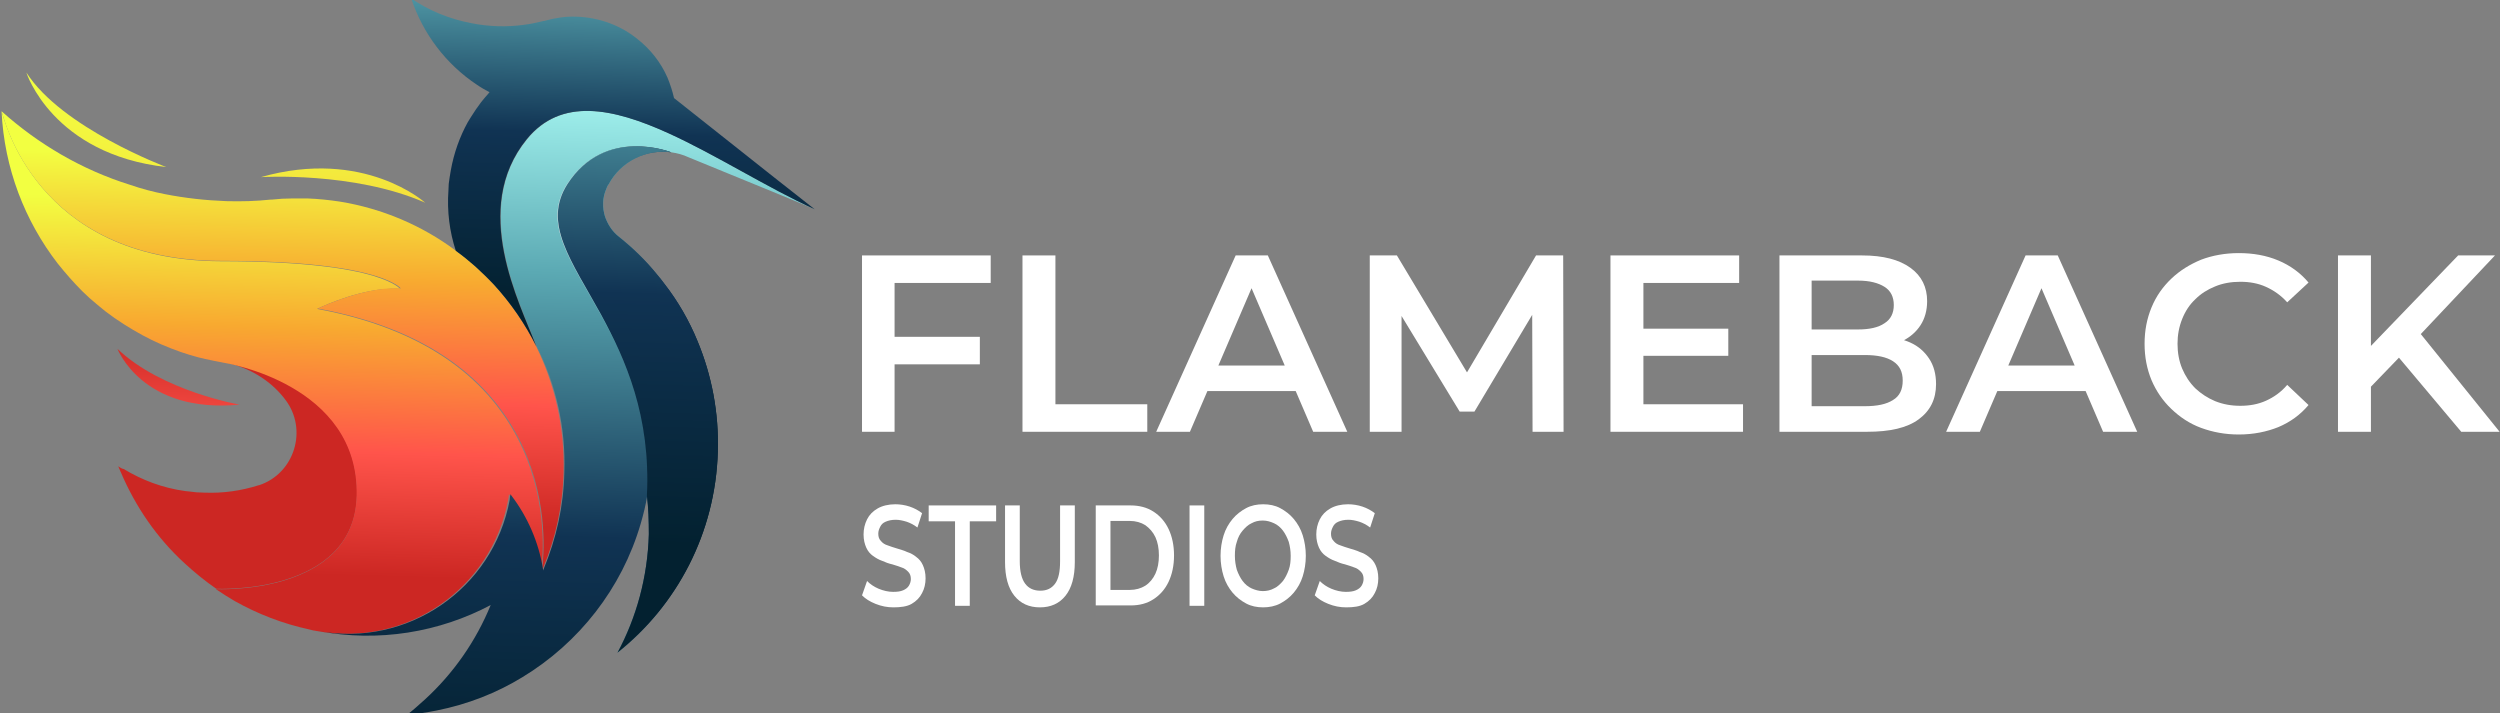 <?xml version="1.0" encoding="utf-8"?>
<!-- Generator: Adobe Illustrator 25.2.1, SVG Export Plug-In . SVG Version: 6.00 Build 0)  -->
<svg version="1.1" id="Layer_1" xmlns="http://www.w3.org/2000/svg" xmlns:xlink="http://www.w3.org/1999/xlink" x="0px" y="0px"
	 viewBox="0 0 645 184" style="enable-background:new 0 0 645 184;" xml:space="preserve">
<rect x="0" y="0" width="645" height="184" fill="#808080" stroke="none"/>
<style type="text/css">
	.st0{fill:#CC2723;}
	.st1{fill:url(#SVGID_1_);}
	.st2{fill:url(#SVGID_2_);}
	.st3{fill:url(#SVGID_3_);}
	.st4{fill:url(#SVGID_4_);}
	.st5{fill:url(#SVGID_5_);}
	.st6{fill:url(#SVGID_6_);}
	.st7{fill:url(#SVGID_7_);}
	.st8{fill:url(#SVGID_8_);}
	.st9{fill:url(#SVGID_9_);}
	.st10{fill:#FFFFFF;}
</style>
<g>
	<path class="st0" d="M30.5,120.3c0.2,0.5,0.4,0.9,0.6,1.4c0,0.1,0.1,0.1,0.1,0.2c3.8,8.9,9.3,16.9,16.4,23.4
		c2.6,2.4,5.3,4.6,8.2,6.6c0,0,35.5,1.8,36.3-24c0.8-29-34.1-34.5-34.1-34.5c7.6,1.8,12.5,5.6,15.6,9.7c5.9,7.7,2.4,19.1-6.8,22.1
		c0,0-0.1,0-0.1,0l0,0c-4.4,1.4-9.1,2.1-14,1.9c-1.3,0-2.6-0.1-3.9-0.3c-0.3,0-0.6-0.1-1-0.1c-5.8-0.8-11.1-2.8-15.9-5.7
		C31.5,121,30.8,120.5,30.5,120.3z"/>
	
		<linearGradient id="SVGID_1_" gradientUnits="userSpaceOnUse" x1="176.361" y1="149.402" x2="176.361" y2="53.361" gradientTransform="matrix(-1 -2.782677e-02 -2.782677e-02 1 249.071 3.466)">
		<stop  offset="0" style="stop-color:#CC2723"/>
		<stop  offset="0.332" style="stop-color:#FF544B"/>
		<stop  offset="0.662" style="stop-color:#F8A930"/>
		<stop  offset="1" style="stop-color:#F2FF41"/>
	</linearGradient>
	<path class="st1" d="M0.4,28.7C1.1,43.4,6.4,57,14.9,68c2,2.5,4.1,4.9,6.4,7.2c0.6,0.6,1.2,1.1,1.8,1.7c1.4,1.2,2.8,2.4,4.2,3.5
		c3,2.3,6.2,4.3,9.5,6.1c3.1,1.7,6.4,3.1,9.8,4.3c1.5,0.5,3,1,4.6,1.4c1.8,0.5,6.6,1.4,6.6,1.4S92.8,99,92,128
		c-0.7,25.8-36.3,24-36.3,24c1.6,1.1,3.2,2.1,4.9,3.1c5.9,3.3,12.3,5.8,19.2,7.3c0.6,0.2,1.3,0.3,1.9,0.4
		c23,4.3,45.1-10.8,49.4-33.8c0.1-0.5,0.2-1,0.2-1.5c0.1,0.1,0.1,0.2,0.2,0.3c4.2,5.5,7.1,12.1,8.2,19.1c0,0,0,0,0,0c0,0,0,0,0-0.1
		c0-0.1,0-0.1,0-0.2l0,0c0.6-4.8,5.7-55.2-57.9-66.9c0,0,8.6-4.3,17.2-5.1c0,0,0,0,0,0c1.4-0.1,2.8-0.2,4.2-0.1c0,0-1.2-1.6-6.8-3.3
		c-6.2-1.9-17.9-3.8-39.4-3.8C8.9,67.3,0.9,29.7,0.4,28.7C0.4,28.7,0.4,28.7,0.4,28.7z"/>
	
		<linearGradient id="SVGID_2_" gradientUnits="userSpaceOnUse" x1="174.031" y1="135.446" x2="174.031" y2="41.7" gradientTransform="matrix(-1 -2.782677e-02 -2.782677e-02 1 249.071 3.466)">
		<stop  offset="0" style="stop-color:#CC2723"/>
		<stop  offset="0.332" style="stop-color:#FF544B"/>
		<stop  offset="0.662" style="stop-color:#F8A930"/>
		<stop  offset="1" style="stop-color:#F2FF41"/>
	</linearGradient>
	<path class="st2" d="M0.4,28.7C0.4,28.7,0.4,28.7,0.4,28.7c0.5,1,8.4,38.6,56.8,38.6c21.5,0,33.1,1.9,39.4,3.8
		c5.6,1.7,6.8,3.3,6.8,3.3c-1.4-0.1-2.8,0-4.2,0.1c0,0,0,0,0,0c-8.6,0.9-17.2,5.1-17.2,5.1c63.7,11.7,58.5,62.1,57.9,66.9l0,0
		c0,0.1,0,0.2,0,0.2c0,0,0,0.1,0,0.1c0,0,0,0,0,0c0,0.1,0,0.2,0,0.3c0.1-0.2,0.2-0.3,0.2-0.5c3.2-7.6,5.1-16,5.3-24.8
		c0.3-11.7-2.3-22.7-7.1-32.5c-2.9-5.9-6.6-11.2-11-16c-1.5-1.6-3-3.1-4.7-4.6c-1.6-1.5-3.3-2.8-5.1-4.1
		c-8.6-6.4-18.8-10.8-29.9-12.6l0,0c-2.7-0.4-5.5-0.7-8.3-0.8c-0.2,0-0.5,0-0.7,0c-1,0-2.1,0-3.1,0l0,0c-1.8,0-3.6,0.1-5.4,0.3
		c-0.1,0-0.2,0-0.3,0c-3.7,0.4-7.5,0.5-11.3,0.4c-5.5-0.2-10.8-0.8-15.9-1.8c-3.1-0.6-6.1-1.4-9-2.4C21.1,43.8,9.9,37.2,0.4,28.7z"
		/>
	
		<linearGradient id="SVGID_3_" gradientUnits="userSpaceOnUse" x1="100.105" y1="198.08" x2="100.105" y2="16.767" gradientTransform="matrix(-1 -2.782677e-02 -2.782677e-02 1 249.071 3.466)">
		<stop  offset="0" style="stop-color:#032130"/>
		<stop  offset="0.332" style="stop-color:#103353"/>
		<stop  offset="0.707" style="stop-color:#5BA9B3"/>
		<stop  offset="1" style="stop-color:#AEFFF8"/>
	</linearGradient>
	<path class="st3" d="M126.6,156.1c-3.8,9.3-9.6,17.6-16.9,24.3c-0.9,0.8-1.8,1.6-2.7,2.4c-0.7,0.6-1.3,1.1-2,1.6
		c2.6-0.2,5.2-0.6,7.7-1.1c8-1.6,15.4-4.5,22.1-8.6l0,0c14.5-8.8,25.6-22.8,30.5-39.6l0,0c0.7-2.4,1.3-4.8,1.7-7.3
		c1-20.4-5.5-35-11.9-46.6c-7.7-14-15.3-23.6-8.7-33.7c9.7-15.1,26.8-8.2,26.8-8.2c1.5,0.2,3,0.6,4.5,1.3l0,0l22.7,9.3l9.9,4.1
		c-12.2-5.5-25.4-14-37.7-19.6c-14.5-6.6-27.8-9.3-36.6,1.5c-14.6,17.9-1.9,42.1,2.5,53.5c4.9,9.8,7.5,20.8,7.1,32.5
		c-0.2,8.8-2.1,17.1-5.3,24.8c-0.1,0.2-0.1,0.3-0.2,0.5c0-0.1,0-0.2,0-0.3c-1.1-7-4-13.6-8.2-19.1c-0.1-0.1-0.1-0.2-0.2-0.3
		c-0.1,0.5-0.2,1-0.2,1.5c-4.3,23-26.5,38.1-49.4,33.8C97.7,165.8,113.4,163.1,126.6,156.1z"/>
	
		<linearGradient id="SVGID_4_" gradientUnits="userSpaceOnUse" x1="60.784" y1="102.014" x2="103.797" y2="102.014" gradientTransform="matrix(-1 -2.782677e-02 -2.782677e-02 1 249.071 3.466)">
		<stop  offset="0" style="stop-color:#032130"/>
		<stop  offset="0.332" style="stop-color:#103353"/>
		<stop  offset="0.662" style="stop-color:#5FB0B9"/>
		<stop  offset="1" style="stop-color:#DEF4F8"/>
	</linearGradient>
	<path class="st4" d="M146.3,47.5c-6.5,10.1,1,19.7,8.7,33.7c6.4,11.5,12.9,26.1,11.9,46.6c0.4,3.3,0.5,6.6,0.5,10
		c-0.3,11.1-3.2,21.5-8.1,30.6c15.3-12.2,25.3-30.8,25.9-51.9c0.3-10.1-1.6-19.7-5.2-28.4c-2.2-5.4-5.1-10.4-8.6-14.9
		c-0.6-0.8-1.2-1.6-1.9-2.4c-2.9-3.6-6.2-6.8-9.8-9.7c-1.7-1.3-2.9-3.2-3.6-5.2c-0.7-2.3-0.7-4.8,0.3-7.1c0.1-0.2,0.1-0.3,0.2-0.5
		c0.1-0.2,0.2-0.5,0.4-0.7c3.2-6,9.7-9.2,16.2-8.3C173.1,39.3,156,32.5,146.3,47.5z"/>
	
		<linearGradient id="SVGID_5_" gradientUnits="userSpaceOnUse" x1="90.226" y1="77.056" x2="90.226" y2="-53.903" gradientTransform="matrix(-1 -2.782677e-02 -2.782677e-02 1 249.071 3.466)">
		<stop  offset="0" style="stop-color:#032130"/>
		<stop  offset="0.332" style="stop-color:#103353"/>
		<stop  offset="0.662" style="stop-color:#5FB0B9"/>
		<stop  offset="1" style="stop-color:#DEF4F8"/>
	</linearGradient>
	<path class="st5" d="M123.1,21.9c1,0.7,2.1,1.3,3.2,1.9c-0.7,0.8-1.5,1.7-2.2,2.6l0,0c-0.9,1.2-1.8,2.5-2.6,3.8
		c-0.3,0.4-0.5,0.9-0.8,1.3c-2.1,3.8-3.6,8-4.4,12.5c-0.1,0.6-0.2,1.2-0.3,1.8c-0.2,1.1-0.3,2.2-0.3,3.3c-0.4,5.4,0.3,10.7,1.9,15.6
		c1.8,1.3,3.5,2.7,5.1,4.1c1.6,1.5,3.2,3,4.7,4.6c4.4,4.8,8.1,10.2,11,16c-4.4-11.4-17.1-35.5-2.5-53.5c8.8-10.8,22.1-8.1,36.6-1.5
		c12.3,5.6,25.6,14.1,37.7,19.6l-10.3-8.1l-26-20.6c-0.4-1.8-1-3.6-1.7-5.3c-1.7-3.9-4.4-7.3-7.7-9.9c-4.3-3.5-9.8-5.6-15.8-5.8
		c-2.7-0.1-5.4,0.3-7.9,1c-0.2,0.1-0.3,0.1-0.5,0.1l0,0c-1.7,0.4-3.4,0.8-5.1,1c-4.4,0.6-8.9,0.5-13.5-0.4
		c-5.8-1.1-11.1-3.3-15.6-6.4C109.1,8.7,115.1,16.6,123.1,21.9L123.1,21.9z"/>
	
		<linearGradient id="SVGID_6_" gradientUnits="userSpaceOnUse" x1="200.309" y1="88.344" x2="200.309" y2="171.509" gradientTransform="matrix(-1 -2.782677e-02 -2.782677e-02 1 249.071 3.466)">
		<stop  offset="0" style="stop-color:#CC2723"/>
		<stop  offset="0.332" style="stop-color:#FF544B"/>
		<stop  offset="0.662" style="stop-color:#F8A930"/>
		<stop  offset="1" style="stop-color:#F2FF41"/>
	</linearGradient>
	<path class="st6" d="M61.8,104.4c0,0-20.1-3.5-31.5-14.4C30.3,89.9,36.6,106.8,61.8,104.4z"/>
	
		<linearGradient id="SVGID_7_" gradientUnits="userSpaceOnUse" x1="228.25" y1="319.776" x2="228.25" y2="50.478" gradientTransform="matrix(-0.979 -0.205 -0.205 0.979 259.977 21.751)">
		<stop  offset="0" style="stop-color:#CC2723"/>
		<stop  offset="0.332" style="stop-color:#FF544B"/>
		<stop  offset="0.662" style="stop-color:#F8A930"/>
		<stop  offset="1" style="stop-color:#F2FF41"/>
	</linearGradient>
	<path class="st7" d="M42.9,43.1c0,0-27-10.1-36.1-24.4C6.8,18.8,13.6,39.8,42.9,43.1z"/>
	
		<linearGradient id="SVGID_8_" gradientUnits="userSpaceOnUse" x1="156.687" y1="212.418" x2="156.687" y2="15.172" gradientTransform="matrix(-0.999 3.761874e-02 3.354613e-02 0.891 243.791 10.379)">
		<stop  offset="0" style="stop-color:#CC2723"/>
		<stop  offset="0.332" style="stop-color:#FF544B"/>
		<stop  offset="0.662" style="stop-color:#F8A930"/>
		<stop  offset="1" style="stop-color:#F2FF41"/>
	</linearGradient>
	<path class="st8" d="M109.7,52.3c0,0-15.7-14.2-42.4-6.6C67.2,45.7,91.3,44.2,109.7,52.3z"/>
	
		<linearGradient id="SVGID_9_" gradientUnits="userSpaceOnUse" x1="82.29" y1="139.131" x2="82.29" y2="-55.034" gradientTransform="matrix(-1 -2.782677e-02 -2.782677e-02 1 249.071 3.466)">
		<stop  offset="0" style="stop-color:#032130"/>
		<stop  offset="0.332" style="stop-color:#103353"/>
		<stop  offset="0.662" style="stop-color:#5FB0B9"/>
		<stop  offset="1" style="stop-color:#DEF4F8"/>
	</linearGradient>
	<path class="st9" d="M166.9,127.8c0.4,3.3,0.5,6.6,0.5,10c-0.3,11.1-3.2,21.5-8.1,30.6c15.3-12.2,25.3-30.8,25.9-51.9
		c0.3-10.1-1.6-19.7-5.2-28.4c-2.2-5.4-5.1-10.4-8.6-14.9c-0.6-0.8-1.2-1.6-1.9-2.4c-2.9-3.6-6.2-6.8-9.8-9.7
		c-1.7-1.3-2.9-3.2-3.6-5.2c-0.7-2.3-0.7-4.8,0.3-7.1c0.1-0.2,0.1-0.3,0.2-0.5c0.1-0.2,0.2-0.5,0.4-0.7c3.2-6,9.7-9.2,16.2-8.3
		c0,0-17.1-6.8-26.8,8.2c-6.5,10.1,1,19.7,8.7,33.7C161.4,92.8,167.9,107.3,166.9,127.8z"/>
</g>
<rect x="469.2" y="282.6" style="fill:none;" width="2.1" height="0"/>
<g>
	<path class="st10" d="M222.4,111.4V65.9h33.2V73h-24.8v38.4H222.4z M230.1,94v-7.1h22.7V94H230.1z"/>
	<path class="st10" d="M263.8,111.4V65.9h8.5v38.4H296v7.1H263.8z"/>
	<path class="st10" d="M298.3,111.4l20.5-45.5h8.3l20.5,45.5h-8.8l-17.6-41h3.4l-17.6,41H298.3z M307.8,100.9l2.3-6.6h24.6l2.3,6.6
		H307.8z"/>
	<path class="st10" d="M353.4,111.4V65.9h7l19.9,33.2h-3.6l19.6-33.2h7l0.1,45.5h-8l-0.1-33h1.7l-16.6,27.8h-3.8l-16.9-27.8h1.9v33
		H353.4z"/>
	<path class="st10" d="M415.5,111.4V65.9h33.2V73H424v31.3h25.7v7.1H415.5z M423.3,91.8v-7h22.6v7H423.3z"/>
	<path class="st10" d="M459.1,111.4V65.9h21.3c5.5,0,9.6,1.1,12.5,3.2c2.9,2.1,4.3,5,4.3,8.6c0,2.4-0.6,4.5-1.7,6.2
		c-1.1,1.7-2.6,3-4.5,4c-1.9,0.9-3.9,1.4-6.1,1.4L486,87c2.6,0,4.9,0.5,6.9,1.4c2,0.9,3.6,2.3,4.8,4.1c1.2,1.8,1.8,4,1.8,6.6
		c0,3.9-1.5,6.9-4.5,9.1c-3,2.2-7.4,3.2-13.3,3.2H459.1z M467.5,104.8h13.6c3.2,0,5.6-0.5,7.3-1.6c1.7-1,2.5-2.7,2.5-5
		c0-2.3-0.8-3.9-2.5-5c-1.7-1.1-4.1-1.6-7.3-1.6h-14.3v-6.6h12.6c2.9,0,5.2-0.5,6.8-1.6c1.6-1,2.4-2.6,2.4-4.7
		c0-2.1-0.8-3.7-2.4-4.7c-1.6-1-3.8-1.6-6.8-1.6h-12V104.8z"/>
	<path class="st10" d="M502.1,111.4l20.5-45.5h8.3l20.5,45.5h-8.8l-17.6-41h3.4l-17.6,41H502.1z M511.5,100.9l2.3-6.6h24.6l2.3,6.6
		H511.5z"/>
	<path class="st10" d="M577.6,112.1c-3.5,0-6.7-0.6-9.7-1.7c-3-1.1-5.5-2.8-7.7-4.9c-2.2-2.1-3.9-4.6-5.1-7.4
		c-1.2-2.9-1.8-6-1.8-9.4s0.6-6.5,1.8-9.4c1.2-2.9,2.9-5.3,5.1-7.4c2.2-2.1,4.8-3.7,7.7-4.9c2.9-1.1,6.2-1.7,9.7-1.7
		c3.7,0,7.1,0.6,10.2,1.9c3.1,1.3,5.7,3.2,7.8,5.7l-5.5,5.1c-1.6-1.8-3.5-3.1-5.5-4c-2-0.9-4.2-1.3-6.6-1.3c-2.4,0-4.6,0.4-6.5,1.2
		c-2,0.8-3.7,1.9-5.1,3.3c-1.5,1.4-2.6,3.1-3.4,5.1c-0.8,2-1.2,4.1-1.2,6.4s0.4,4.5,1.2,6.4c0.8,1.9,1.9,3.6,3.4,5.1
		c1.5,1.4,3.2,2.5,5.1,3.3c2,0.8,4.1,1.2,6.5,1.2c2.4,0,4.6-0.4,6.6-1.3c2-0.9,3.9-2.2,5.5-4.1l5.5,5.2c-2.1,2.5-4.7,4.4-7.8,5.7
		C584.8,111.4,581.4,112.1,577.6,112.1z"/>
	<path class="st10" d="M603.2,111.4V65.9h8.5v45.5H603.2z M610.8,100.7l-0.5-10l23.9-24.8h9.5L623.8,87l-4.7,5.1L610.8,100.7z
		 M635,111.4l-17.4-20.7l5.6-6.2l21.7,26.9H635z"/>
</g>
<g>
	<path class="st10" d="M230.5,156.7c-1.6,0-3.1-0.3-4.6-0.9s-2.6-1.3-3.5-2.2l1.3-3.7c0.8,0.8,1.8,1.5,3,2c1.2,0.5,2.5,0.8,3.7,0.8
		c1.1,0,1.9-0.1,2.6-0.4c0.7-0.3,1.2-0.7,1.5-1.2c0.3-0.5,0.5-1.1,0.5-1.7c0-0.8-0.2-1.4-0.7-1.9c-0.5-0.5-1-0.9-1.7-1.1
		c-0.7-0.3-1.5-0.5-2.4-0.8c-0.9-0.2-1.7-0.5-2.6-0.9c-0.9-0.3-1.7-0.8-2.4-1.3c-0.7-0.5-1.3-1.2-1.7-2.1c-0.4-0.9-0.7-2-0.7-3.4
		c0-1.4,0.3-2.7,0.9-3.9c0.6-1.2,1.5-2.1,2.7-2.8c1.2-0.7,2.8-1.1,4.6-1.1c1.2,0,2.5,0.2,3.7,0.6c1.2,0.4,2.3,1,3.2,1.7l-1.2,3.7
		c-0.9-0.7-1.9-1.2-2.8-1.5c-1-0.3-1.9-0.5-2.8-0.5c-1.1,0-1.9,0.2-2.6,0.5c-0.7,0.3-1.1,0.7-1.4,1.3s-0.5,1.1-0.5,1.8
		c0,0.8,0.2,1.4,0.7,1.9c0.4,0.5,1,0.9,1.7,1.1c0.7,0.3,1.5,0.5,2.4,0.8c0.9,0.3,1.8,0.5,2.6,0.9c0.9,0.3,1.7,0.7,2.4,1.3
		c0.7,0.5,1.3,1.2,1.7,2.1c0.4,0.9,0.7,2,0.7,3.4c0,1.4-0.3,2.7-0.9,3.8c-0.6,1.2-1.5,2.1-2.7,2.8S232.3,156.7,230.5,156.7z"/>
	<path class="st10" d="M246.4,156.3v-21.8h-6.8v-4.1H257v4.1h-6.8v21.8H246.4z"/>
	<path class="st10" d="M268.3,156.7c-2.8,0-5-1-6.6-3s-2.4-4.9-2.4-8.7v-14.6h3.8v14.4c0,2.7,0.5,4.6,1.4,5.8
		c0.9,1.2,2.2,1.8,3.9,1.8c1.7,0,2.9-0.6,3.8-1.8c0.9-1.2,1.3-3.1,1.3-5.8v-14.4h3.8V145c0,3.8-0.8,6.7-2.4,8.7
		C273.3,155.7,271.1,156.7,268.3,156.7z"/>
	<path class="st10" d="M282.7,156.3v-25.9h9c2.2,0,4.2,0.5,5.9,1.6c1.7,1.1,3,2.6,3.9,4.5c0.9,1.9,1.4,4.2,1.4,6.8
		c0,2.6-0.5,4.9-1.4,6.8c-0.9,1.9-2.2,3.4-3.9,4.5s-3.6,1.6-5.9,1.6H282.7z M286.5,152.2h5c1.5,0,2.9-0.4,4-1.1
		c1.1-0.7,2-1.8,2.6-3.1c0.6-1.3,0.9-2.9,0.9-4.7c0-1.8-0.3-3.4-0.9-4.7c-0.6-1.3-1.5-2.3-2.6-3.1c-1.1-0.7-2.5-1.1-4-1.1h-5V152.2z
		"/>
	<path class="st10" d="M306.9,156.3v-25.9h3.8v25.9H306.9z"/>
	<path class="st10" d="M325.9,156.7c-1.6,0-3.1-0.3-4.4-1c-1.3-0.7-2.5-1.6-3.5-2.8c-1-1.2-1.8-2.6-2.3-4.2
		c-0.5-1.6-0.8-3.4-0.8-5.3c0-1.9,0.3-3.7,0.8-5.3c0.5-1.6,1.3-3,2.3-4.2c1-1.2,2.2-2.1,3.5-2.8c1.3-0.7,2.8-1,4.4-1
		c1.6,0,3.1,0.3,4.4,1s2.5,1.6,3.5,2.8c1,1.2,1.8,2.6,2.3,4.2c0.5,1.6,0.8,3.4,0.8,5.3c0,1.9-0.3,3.7-0.8,5.3
		c-0.5,1.6-1.3,3-2.3,4.2c-1,1.2-2.2,2.1-3.5,2.8S327.4,156.7,325.9,156.7z M325.8,152.5c1,0,2-0.2,2.9-0.7c0.9-0.4,1.6-1.1,2.3-1.9
		c0.6-0.8,1.1-1.8,1.5-2.9c0.4-1.1,0.5-2.3,0.5-3.6s-0.2-2.5-0.5-3.6c-0.4-1.1-0.9-2.1-1.5-2.9c-0.6-0.8-1.4-1.5-2.3-1.9
		c-0.9-0.4-1.8-0.7-2.9-0.7s-2,0.2-2.9,0.7c-0.9,0.4-1.6,1.1-2.3,1.9c-0.7,0.8-1.2,1.8-1.5,2.9c-0.4,1.1-0.5,2.3-0.5,3.6
		c0,1.3,0.2,2.5,0.5,3.6c0.4,1.1,0.9,2.1,1.5,2.9c0.6,0.8,1.4,1.5,2.3,1.9C323.8,152.2,324.8,152.5,325.8,152.5z"/>
	<path class="st10" d="M347.3,156.7c-1.6,0-3.1-0.3-4.6-0.9s-2.6-1.3-3.5-2.2l1.3-3.7c0.8,0.8,1.8,1.5,3,2c1.2,0.5,2.5,0.8,3.7,0.8
		c1.1,0,1.9-0.1,2.6-0.4c0.7-0.3,1.2-0.7,1.5-1.2c0.3-0.5,0.5-1.1,0.5-1.7c0-0.8-0.2-1.4-0.7-1.9c-0.5-0.5-1-0.9-1.7-1.1
		c-0.7-0.3-1.5-0.5-2.4-0.8c-0.9-0.2-1.7-0.5-2.6-0.9c-0.9-0.3-1.7-0.8-2.4-1.3c-0.7-0.5-1.3-1.2-1.7-2.1c-0.4-0.9-0.7-2-0.7-3.4
		c0-1.4,0.3-2.7,0.9-3.9c0.6-1.2,1.5-2.1,2.7-2.8c1.2-0.7,2.8-1.1,4.6-1.1c1.2,0,2.5,0.2,3.7,0.6c1.2,0.4,2.3,1,3.2,1.7l-1.2,3.7
		c-0.9-0.7-1.9-1.2-2.8-1.5c-1-0.3-1.9-0.5-2.8-0.5c-1.1,0-1.9,0.2-2.6,0.5c-0.7,0.3-1.1,0.7-1.4,1.3s-0.5,1.1-0.5,1.8
		c0,0.8,0.2,1.4,0.7,1.9c0.4,0.5,1,0.9,1.7,1.1c0.7,0.3,1.5,0.5,2.4,0.8c0.9,0.3,1.8,0.5,2.6,0.9c0.9,0.3,1.7,0.7,2.4,1.3
		c0.7,0.5,1.3,1.2,1.7,2.1c0.4,0.9,0.7,2,0.7,3.4c0,1.4-0.3,2.7-0.9,3.8c-0.6,1.2-1.5,2.1-2.7,2.8S349.2,156.7,347.3,156.7z"/>
</g>
</svg>
